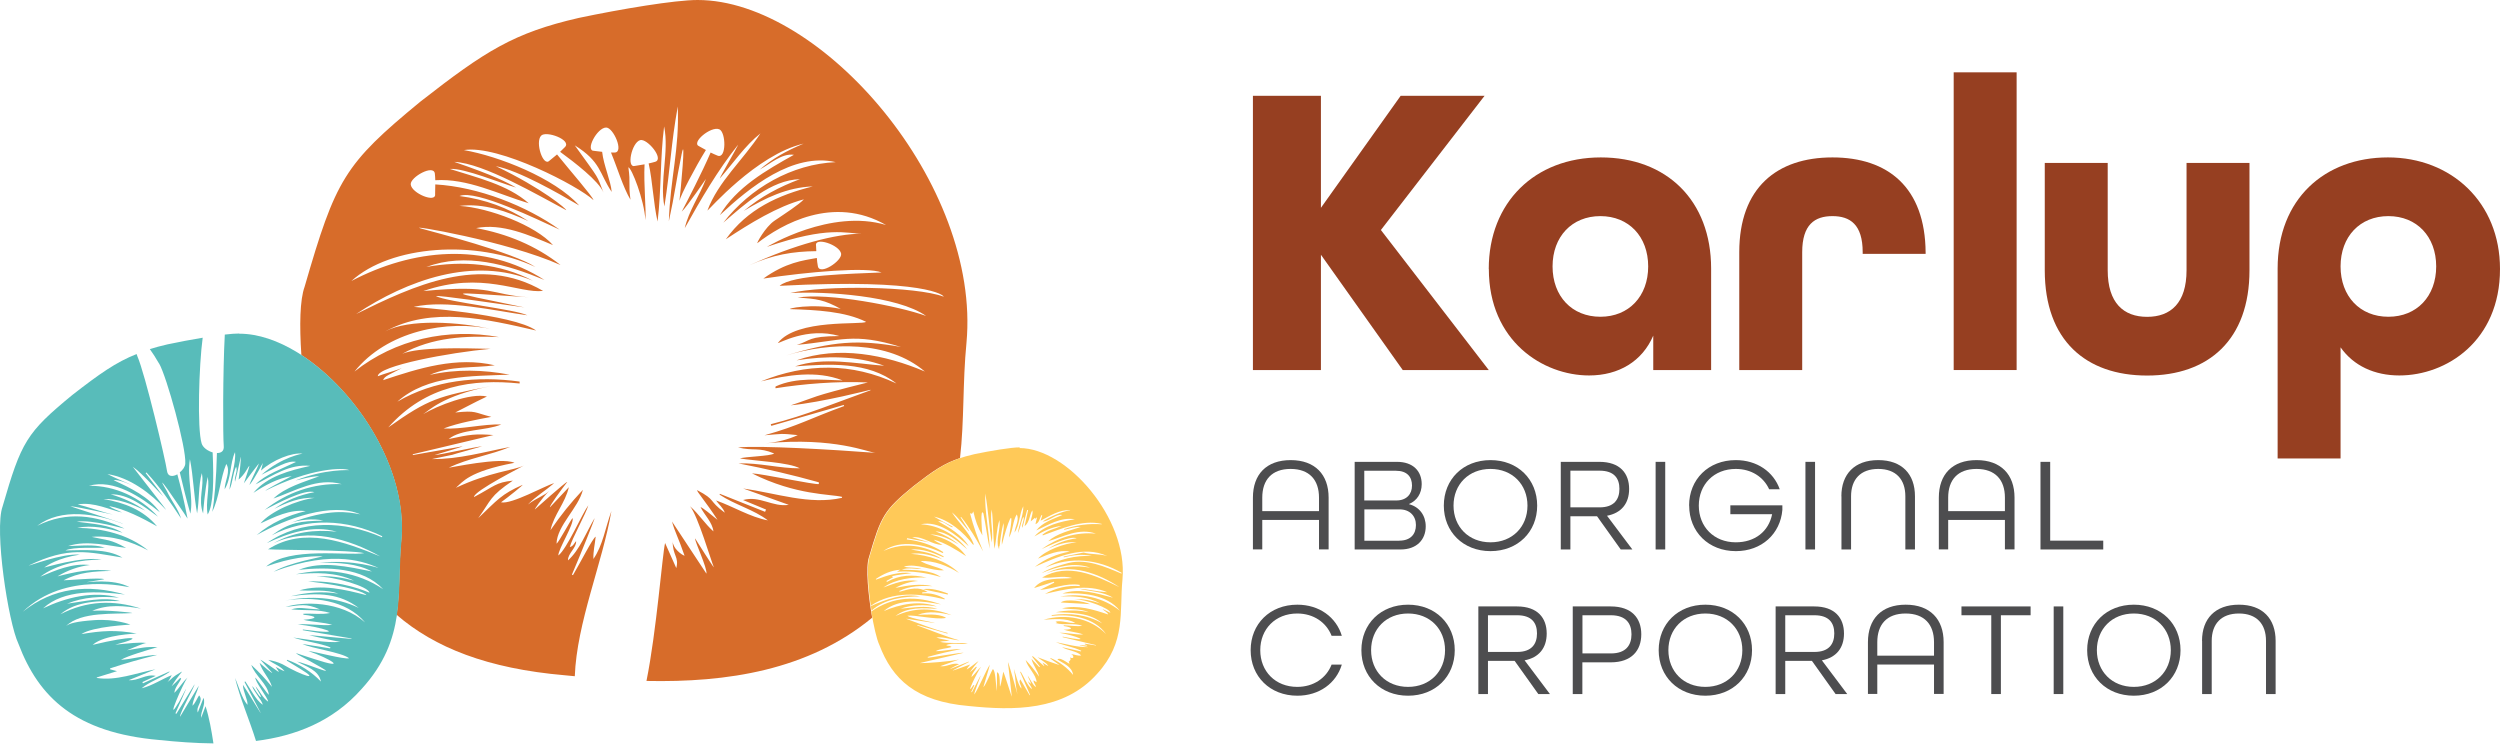 <svg width="371" height="111" viewBox="0 0 371 111" fill="none" xmlns="http://www.w3.org/2000/svg">
<path d="M185.933 14.221H196.025V30.841L207.855 14.221H220.308L204.924 34.133L220.931 54.914H208.167L196.025 37.802V54.914H185.933V14.221Z" fill="#963F21"/>
<path d="M220.931 39.916C220.931 30.024 227.78 23.361 237.56 23.361C247.341 23.361 253.931 29.765 253.931 39.851V54.914H245.343V49.807C243.722 53.605 240.233 55.718 235.822 55.718C228.973 55.718 220.944 50.611 220.944 39.916H220.931ZM244.591 39.539C244.591 35.119 241.724 32.072 237.495 32.072C233.267 32.072 230.4 35.119 230.4 39.539C230.4 43.96 233.267 47.007 237.495 47.007C241.724 47.007 244.591 43.96 244.591 39.539Z" fill="#963F21"/>
<path d="M258.107 37.426C258.107 27.846 263.711 23.361 271.935 23.361C280.159 23.361 285.698 27.782 285.763 37.491V37.673H276.423V37.426C276.423 33.317 274.556 32.072 271.935 32.072C269.315 32.072 267.447 33.317 267.447 37.426V54.914H258.107V37.426Z" fill="#963F21"/>
<path d="M289.927 10.734H299.267V54.914H289.927V10.734Z" fill="#963F21"/>
<path d="M303.443 40.11V24.177H312.783V40.11C312.783 44.958 315.144 47.019 318.633 47.019C322.123 47.019 324.483 44.971 324.483 40.11V24.177H333.823V40.11C333.823 50.442 327.726 55.731 318.633 55.731C309.54 55.731 303.443 50.507 303.443 40.11Z" fill="#963F21"/>
<path d="M338 39.851C338 29.519 344.979 23.361 354.37 23.361C363.762 23.361 371 30.024 371 39.916C371 50.623 363.035 55.718 356.057 55.718C352.386 55.718 349.272 54.292 347.34 51.544V68.034H338V39.838V39.851ZM361.531 39.539C361.531 35.119 358.664 32.072 354.435 32.072C350.206 32.072 347.34 35.119 347.34 39.539C347.34 43.96 350.206 47.007 354.435 47.007C358.664 47.007 361.531 43.96 361.531 39.539Z" fill="#963F21"/>
<path d="M185.933 73.841C185.933 70.419 187.918 68.28 191.537 68.28C195.156 68.28 197.167 70.432 197.167 73.841V81.529H195.74V77.16H187.321V81.529H185.933V73.841ZM195.74 75.851V73.841C195.74 71.222 194.313 69.589 191.524 69.589C188.735 69.589 187.321 71.222 187.321 73.841V75.851H195.74Z" fill="#4D4D4F"/>
<path d="M201.032 68.539H207.323C209.697 68.539 210.981 69.913 210.981 71.845C210.981 73.219 210.281 74.295 209.114 74.788V74.826C210.644 75.228 211.578 76.499 211.578 78.106C211.578 80.09 210.242 81.542 207.842 81.542H201.032V68.539ZM207.22 74.269C208.711 74.269 209.542 73.349 209.542 72.065C209.542 70.782 208.828 69.861 207.155 69.861H202.459V74.269H207.22ZM207.661 80.232C209.334 80.232 210.125 79.26 210.125 77.912C210.125 76.564 209.204 75.591 207.7 75.591H202.472V80.245H207.661V80.232Z" fill="#4D4D4F"/>
<path d="M214.263 75.034C214.263 71.132 217.13 68.28 221.19 68.28C225.25 68.28 228.117 71.145 228.117 75.034C228.117 78.923 225.25 81.788 221.19 81.788C217.13 81.788 214.263 78.923 214.263 75.034ZM226.677 75.034C226.677 71.897 224.433 69.589 221.19 69.589C217.947 69.589 215.703 71.897 215.703 75.034C215.703 78.171 217.947 80.479 221.19 80.479C224.433 80.479 226.677 78.171 226.677 75.034Z" fill="#4D4D4F"/>
<path d="M231.606 68.539H237.353C240.414 68.539 241.763 70.25 241.763 72.558C241.763 74.71 240.609 76.136 238.481 76.538L242.243 81.542H240.518L237.003 76.615H233.046V81.542H231.619V68.539H231.606ZM237.379 75.293C239.545 75.293 240.323 74.1 240.323 72.545C240.323 70.989 239.545 69.848 237.379 69.848H233.046V75.293H237.379Z" fill="#4D4D4F"/>
<path d="M245.694 68.539H247.12V81.542H245.694V68.539Z" fill="#4D4D4F"/>
<path d="M250.662 75.034C250.662 71.132 253.529 68.28 257.589 68.28C260.728 68.28 263.193 70.004 264.114 72.61H262.544C261.714 70.782 259.898 69.589 257.589 69.589C254.346 69.589 252.102 71.897 252.102 75.034C252.102 78.171 254.346 80.479 257.589 80.479C260.417 80.479 262.466 78.884 262.985 76.304H256.784V74.995H264.503V75.669C264.204 79.221 261.441 81.788 257.602 81.788C253.542 81.788 250.675 78.923 250.675 75.034H250.662Z" fill="#4D4D4F"/>
<path d="M267.927 68.539H269.354V81.542H267.927V68.539Z" fill="#4D4D4F"/>
<path d="M273.259 73.647C273.259 70.367 275.204 68.28 278.733 68.28C282.261 68.28 284.181 70.367 284.181 73.647V81.542H282.754V73.647C282.754 71.145 281.366 69.589 278.733 69.589C276.099 69.589 274.698 71.145 274.698 73.647V81.542H273.272V73.647H273.259Z" fill="#4D4D4F"/>
<path d="M287.722 73.841C287.722 70.419 289.707 68.28 293.326 68.28C296.945 68.28 298.955 70.432 298.955 73.841V81.529H297.529V77.16H289.11V81.529H287.722V73.841ZM297.529 75.851V73.841C297.529 71.222 296.102 69.589 293.313 69.589C290.524 69.589 289.11 71.222 289.11 73.841V75.851H297.529Z" fill="#4D4D4F"/>
<path d="M302.821 68.539H304.248V80.232H312.122V81.542H302.808V68.539H302.821Z" fill="#4D4D4F"/>
<path d="M185.596 96.489C185.596 92.587 188.463 89.735 192.523 89.735C195.779 89.735 198.295 91.589 199.125 94.35H197.608C196.829 92.367 194.936 91.044 192.51 91.044C189.267 91.044 187.023 93.352 187.023 96.489C187.023 99.626 189.267 101.934 192.51 101.934C194.936 101.934 196.829 100.624 197.608 98.628H199.125C198.295 101.389 195.779 103.243 192.523 103.243C188.463 103.243 185.596 100.378 185.596 96.489Z" fill="#4D4D4F"/>
<path d="M202.031 96.489C202.031 92.587 204.898 89.735 208.958 89.735C213.018 89.735 215.885 92.6 215.885 96.489C215.885 100.378 213.018 103.243 208.958 103.243C204.898 103.243 202.031 100.378 202.031 96.489ZM214.445 96.489C214.445 93.352 212.201 91.044 208.958 91.044C205.715 91.044 203.471 93.352 203.471 96.489C203.471 99.626 205.715 101.934 208.958 101.934C212.201 101.934 214.445 99.626 214.445 96.489Z" fill="#4D4D4F"/>
<path d="M219.374 89.994H225.121C228.182 89.994 229.531 91.705 229.531 94.013C229.531 96.165 228.377 97.591 226.249 97.993L230.011 102.997H228.286L224.77 98.07H220.814V102.997H219.387V89.994H219.374ZM225.147 96.748C227.313 96.748 228.091 95.556 228.091 94C228.091 92.444 227.313 91.303 225.147 91.303H220.814V96.748H225.147Z" fill="#4D4D4F"/>
<path d="M233.396 89.994H239.026C242.165 89.994 243.566 91.744 243.566 94.13C243.566 96.515 242.152 98.291 239.026 98.291H234.823V102.997H233.396V89.994ZM239.052 96.969C241.296 96.969 242.113 95.737 242.113 94.13C242.113 92.522 241.296 91.303 239.052 91.303H234.836V96.969H239.052Z" fill="#4D4D4F"/>
<path d="M246.148 96.489C246.148 92.587 249.014 89.735 253.075 89.735C257.135 89.735 260.001 92.6 260.001 96.489C260.001 100.378 257.135 103.243 253.075 103.243C249.014 103.243 246.148 100.378 246.148 96.489ZM258.562 96.489C258.562 93.352 256.317 91.044 253.075 91.044C249.832 91.044 247.588 93.352 247.588 96.489C247.588 99.626 249.832 101.934 253.075 101.934C256.317 101.934 258.562 99.626 258.562 96.489Z" fill="#4D4D4F"/>
<path d="M263.491 89.994H269.237C272.298 89.994 273.648 91.705 273.648 94.013C273.648 96.165 272.493 97.591 270.366 97.993L274.128 102.997H272.402L268.887 98.07H264.931V102.997H263.504V89.994H263.491ZM269.263 96.748C271.429 96.748 272.208 95.556 272.208 94C272.208 92.444 271.429 91.303 269.263 91.303H264.931V96.748H269.263Z" fill="#4D4D4F"/>
<path d="M277.202 95.296C277.202 91.874 279.187 89.735 282.806 89.735C286.425 89.735 288.435 91.887 288.435 95.296V102.984H287.008V98.615H278.59V102.984H277.202V95.296ZM287.008 97.306V95.296C287.008 92.678 285.582 91.044 282.793 91.044C280.004 91.044 278.59 92.678 278.59 95.296V97.306H287.008Z" fill="#4D4D4F"/>
<path d="M295.492 91.303H291.082V89.994H301.342V91.303H296.932V102.997H295.505V91.303H295.492Z" fill="#4D4D4F"/>
<path d="M304.767 89.994H306.193V102.997H304.767V89.994Z" fill="#4D4D4F"/>
<path d="M309.735 96.489C309.735 92.587 312.602 89.735 316.662 89.735C320.722 89.735 323.589 92.6 323.589 96.489C323.589 100.378 320.722 103.243 316.662 103.243C312.602 103.243 309.735 100.378 309.735 96.489ZM322.149 96.489C322.149 93.352 319.905 91.044 316.662 91.044C313.419 91.044 311.175 93.352 311.175 96.489C311.175 99.626 313.419 101.934 316.662 101.934C319.905 101.934 322.149 99.626 322.149 96.489Z" fill="#4D4D4F"/>
<path d="M326.78 95.102C326.78 91.822 328.725 89.735 332.254 89.735C335.782 89.735 337.702 91.822 337.702 95.102V102.997H336.275V95.102C336.275 92.6 334.887 91.044 332.254 91.044C329.62 91.044 328.219 92.6 328.219 95.102V102.997H326.793V95.102H326.78Z" fill="#4D4D4F"/>
<path d="M109.854 68.007C110.01 68.033 110.062 68.072 109.854 68.007V68.007Z" fill="#D76C2A"/>
<path d="M103.524 0C100.164 0 92.187 1.335 85.896 2.658C76.258 4.874 72.055 7.532 62.391 15.077C51.08 24.385 49.821 26.614 45.203 42.56C44.503 44.478 44.425 48.277 44.724 52.684C53.103 58.155 60.471 69.732 59.55 80.077C59.174 83.94 59.395 87.609 58.863 91.238C64.479 96.1 72.366 99.224 83.807 100.209C84.3 100.261 84.793 100.313 85.299 100.352C85.597 92.392 89.398 83.577 90.734 75.838C89.852 78.262 89.463 80.945 88.062 82.954C88.023 81.697 88.282 80.854 88.399 79.636C87.958 79.869 86.168 83.421 85.027 85.353C84.923 85.301 84.962 85.327 84.871 85.275C86.064 82.514 88.308 76.913 88.243 76.888C87.024 78.936 86.012 81.658 84.287 83.162C84.248 82.125 85.584 81.282 85.493 80.297C85.182 80.66 85.04 81.088 84.56 81.178C84.767 80.167 87.05 76.019 87.31 74.982C86.337 76.33 84.157 81.412 82.86 82.436C82.795 81.555 85.234 77.769 84.975 76.875C84.676 77.16 82.938 80.466 82.588 80.686C82.666 77.977 85.818 75.423 86.505 72.687C84.612 74.71 83.314 76.33 81.693 78.677C82.199 76.369 83.885 74.645 84.417 72.298C83.483 73.297 82.549 74.282 81.615 75.28C81.472 75.163 83.249 72.713 84.183 71.521C84.054 71.404 79.371 75.604 79.371 75.604C79.319 75.565 80.279 74.1 81.498 72.856C80.824 73.543 79.786 73.802 78.346 74.865C79.488 73.673 80.927 72.83 82.238 71.702C80.966 72.026 75.907 74.904 74.351 74.541C75.505 73.711 77.594 72.013 77.568 71.948C74.429 73.31 73.793 74.204 70.965 76.9C72.924 74.191 72.613 73.686 76.102 71.326C73.547 71.598 73.469 72.104 70.343 73.763C70.239 72.882 77.737 69.135 77.724 69.096C76.297 69.796 72.6 70.056 67.657 72.389C68.656 71.534 69.538 69.965 76.349 68.681C74.247 67.761 66.659 69.472 66.607 69.394C69.499 68.007 72.755 67.541 75.713 66.322C71.86 67.061 68.073 68.176 64.103 68.124C65.115 67.917 66.127 67.696 67.139 67.489C67.139 67.45 71.549 66.257 71.549 66.231C70.667 66.283 65.362 67.489 64.479 67.541C64.479 67.502 68.669 66.309 68.656 66.231C67.32 66.452 62.624 67.294 61.275 67.528C61.275 67.489 61.263 67.45 61.249 67.411C65.245 66.465 69.227 65.518 73.222 64.559C70.524 64.365 69.824 64.455 66.581 65.155C68.449 63.626 72.081 63.963 74.39 62.99C71.757 62.9 68.488 63.742 65.829 63.587C68.06 62.731 70.965 62.239 72.911 61.863C70.278 61.202 70.732 60.89 67.554 61.215C70.187 59.853 71.873 58.998 72.262 58.842C69.811 58.259 64.894 60.216 62.793 61.461C63.584 60.994 65.621 58.712 72.846 57.299C64.985 58.842 63.675 59.14 57.617 63.431C63.208 57.131 70.2 56.211 77.114 56.91C77.114 56.82 77.114 56.716 77.114 56.625C70.823 55.757 64.454 56.405 58.967 59.607C63.403 55.653 70.018 55.822 75.635 55.601C71.679 54.862 67.722 54.746 63.766 55.64C66.853 54.253 70.2 54.642 73.43 54.214C67.761 52.879 62.17 54.642 56.852 56.418C57.073 55.783 57.786 55.614 59.628 54.629C58.979 54.914 56.722 55.549 56.061 55.834C56.087 54.292 66.762 52.308 72.794 51.764C68.643 51.673 62.196 51.466 59.693 52.503C64.194 50.027 69.071 49.806 74.066 50.027C66.438 48.64 58.668 50.338 52.61 55.135C57.345 49.197 66.296 47.304 73.287 48.912C68.112 47.719 60.614 47.291 57.163 49.184C64.064 45.399 72.275 47.369 79.566 49.054C76.115 46.553 61.263 45.567 61.405 45.541C66.257 44.413 73.456 46.138 78.255 46.786C76.543 45.917 66.412 44.815 64.7 43.947C64.791 43.739 74.052 45.088 77.814 45.619C65.115 43.001 65.997 43.325 78.476 44.115C72.6 43.739 73.352 42.171 62.819 43.195C71.536 40.161 77.088 43.61 80.59 43.169C71.264 37.711 61.366 42.404 52.844 46.604C60.406 41.575 70.304 37.984 79.099 41.665C74.169 39.086 68.63 38.645 63.26 39.617C69.11 37.439 75.259 39.254 80.798 41.549C71.899 35.832 61.211 36.934 52.143 41.704C57.968 36.389 70.615 35.469 79.462 39.63C76.258 37.478 64.194 34.393 62.443 33.9C60.017 33.226 75.22 35.754 83.185 39.332C79.527 36.441 75.194 34.678 70.654 33.848C74.481 33.083 78.567 34.911 82.069 36.376C79.488 33.459 72.574 30.828 68.189 30.555C71.873 30.128 75.168 31.359 78.411 32.811C75.35 30.828 71.99 29.583 68.189 29.09C70.602 28.066 79.916 32.656 83.055 34.081C78.139 30.555 70.965 27.729 64.596 27.366C64.596 28.105 64.557 28.702 64.57 28.805C64.739 30.192 61.068 28.689 60.951 27.366C60.86 26.29 64.363 24.333 64.531 25.759C64.57 26.083 64.583 26.42 64.596 26.744C69.383 26.433 73.988 28.831 78.463 30.166C75.35 27.405 70.719 26.342 66.762 25.072C68.799 24.877 74.584 27.288 76.582 27.833C75.324 27.094 73.287 26.031 67.411 24.022C71.808 24.216 79.981 29.065 84.028 31.191C84.106 31.035 80.512 27.976 73.585 24.657C76.997 25.318 82.886 28.689 85.948 30.491C82.277 26.407 73.988 23.166 68.838 22.272C73.988 21.442 85.857 27.613 88.075 29.7C87.945 29.142 84.508 25.227 82.666 22.92C82.108 23.399 81.641 23.749 81.563 23.827C80.616 24.864 79.371 21.092 80.305 20.133C81.057 19.355 84.832 20.755 83.859 21.805C83.626 22.051 83.366 22.297 83.12 22.531C85.195 24.048 88.892 26.874 89.554 28.572C88.49 25.85 89.165 26.951 85.299 21.572C89.203 24.009 88.905 25.681 90.773 28.481C90.669 26.925 89.567 24.501 89.359 22.531C88.736 22.466 88.257 22.388 88.166 22.388C86.765 22.414 88.62 18.914 89.956 18.927C91.032 18.927 92.641 22.622 91.214 22.635C91.032 22.635 90.851 22.635 90.669 22.635C91.629 24.929 92.446 27.768 93.562 29.635C93.225 27.133 93.601 27.327 93.251 24.825C93.731 24.929 95.585 29.583 95.78 32.669C95.91 31.061 95.508 27.509 95.65 24.385C94.924 24.514 94.34 24.592 94.249 24.618C92.913 25.033 93.731 21.157 95.002 20.794C96.04 20.509 98.608 23.594 97.233 24.009C96.922 24.099 96.584 24.19 96.26 24.255C96.87 27.029 96.948 30.076 97.583 32.876C98.154 28.209 97.959 23.36 98.556 18.758C99.334 22.57 97.856 26.796 98.595 30.646C99.516 24.812 99.542 21.572 100.58 15.803C100.839 22.259 99.477 26.29 99.257 32.837C100.164 28.663 100.294 27.081 101.15 22.894C101.825 19.588 100.995 28.585 100.826 29.803C101.034 28.909 103.161 24.838 104.756 22.259C104.238 21.973 103.848 21.74 103.771 21.714C102.46 21.209 105.509 18.668 106.741 19.186C107.74 19.601 107.831 23.62 106.495 23.101C106.144 22.959 105.794 22.803 105.457 22.635C104.186 25.603 101.929 29.959 101.163 31.411C101.981 30.672 104.847 26.381 104.756 26.576C103.823 29.026 102.188 31.346 101.617 33.861C104.017 29.57 106.469 25.331 109.53 21.481C109.608 21.52 106.741 26.433 106.819 26.485C108.778 24.255 110.555 21.61 112.851 19.796C110.321 23.698 106.56 26.951 104.977 31.255C105.068 31.307 112.254 22.933 119.259 21.312C116.613 22.44 114.797 23.425 112.721 25.175C114.394 24.255 116.016 22.725 117.819 22.972C113.72 25.266 109.284 27.781 106.819 31.93C111.281 27.755 117.676 22.609 124.019 24.061C117.572 24.346 111.333 27.872 107.338 33.044C110.542 30.283 114.407 26.705 118.714 26.588C115.692 27.703 112.89 29.181 110.386 31.294C113.564 29.376 116.833 27.794 120.621 27.665C115.497 28.935 110.905 31.035 107.714 35.508C111.229 33.187 115.393 30.607 119.298 29.583C118.493 30.413 116.561 31.657 114.965 32.733C113.525 33.693 112.202 36.233 112.397 36.078C115.964 33.317 123.63 28.883 131.491 33.394C123.28 30.905 113.914 36.596 113.811 36.635C123.008 33.472 125.576 34.678 127.911 34.678C124.045 34.678 117.975 36.285 111.177 39.384C114.654 37.802 117.65 37.309 121.14 37.271C121.114 36.843 121.114 36.545 121.101 36.467C120.828 35.093 124.603 36.324 124.824 37.647C124.992 38.709 121.633 40.926 121.373 39.513C121.295 39.111 121.243 38.684 121.218 38.282C119.155 38.658 116.613 38.943 113.279 41.341C119.907 40.343 128.676 39.565 130.83 40.434C126.393 40.641 117.572 40.771 115.692 42.417C137.601 41.276 140.104 43.895 140.039 44.025C135.914 42.469 122.281 42.3 117.261 43.493C122.45 43.195 133.203 43.882 137.432 46.89C133.502 45.438 122.748 43.376 118.364 44.167C121.205 44.336 122.333 44.491 124.759 45.84C120.4 44.958 116.535 45.84 117.326 45.878C121.114 45.995 125.381 46.203 128.521 47.758C128.015 48.264 118.221 47.24 115.432 50.908C115.484 51.051 119.791 48.458 124.577 49.871C119.791 49.897 120.361 50.571 118.247 51.181C124.811 50.597 126.588 49.288 133.709 51.492C127.314 50.338 123.488 50.662 116.69 52.749C123.163 50.766 131.789 50.48 137.251 55.135C131.374 52.633 124.434 51.258 118.195 53.475C122.515 52.801 127.094 52.749 131.219 54.279C127.016 53.968 122.229 52.931 117.988 54.37C123.021 54.007 128.832 53.605 133.035 56.91C126.354 53.786 119.661 53.877 112.916 56.599C116.885 55.653 121.114 54.927 125.057 56.457C121.788 56.366 118.169 55.938 115.095 57.351C115.121 57.494 114.991 57.636 115.134 57.611C119.142 56.975 124.149 56.547 128.793 56.755C119.868 58.985 121.36 58.842 117.339 60.151C121.944 59.711 129.169 57.844 129.169 57.844C129.169 57.896 129.169 57.87 129.169 57.922C124.318 59.646 119.505 61.668 114.381 62.952C114.407 63.029 114.433 63.12 114.459 63.198C118.039 62.161 121.62 61.137 125.2 60.1C125.226 60.151 125.252 60.203 125.278 60.255C120.18 62.109 118.558 63.159 113.447 64.598C116.172 64.378 115.756 64.3 118.39 64.572C116.95 65.233 115.328 65.635 113.681 65.778C123.916 64.844 128.806 67.126 129.947 67.204C123.436 66.711 112.825 66.089 109.517 66.4C111.891 66.97 112.552 66.322 114.887 67.294C114.33 67.709 110.477 67.761 109.802 68.033C112.06 68.409 117.093 68.604 118.688 69.498C115.769 69.524 112.63 68.656 109.608 68.772C113.616 69.55 117.585 70.471 121.516 71.572C121.516 71.702 121.516 71.702 121.516 71.832C121.036 71.987 112.786 70.25 111.593 70.25C118.13 73.53 123.319 73.31 124.966 73.737C124.966 73.789 124.953 73.828 124.94 73.88C120.128 74.969 115.147 73.167 110.282 72.493C112.488 73.284 114.706 74.074 117.054 74.917C114.667 75.293 112.721 73.504 110.269 74.204C111.528 74.723 112.604 75.176 113.681 75.617C113.629 75.734 113.59 75.838 113.538 75.954C111.307 75.06 109.063 74.178 106.832 73.284C106.793 73.361 106.806 73.323 106.78 73.4C109.024 74.904 111.891 75.63 113.953 77.225C111.307 76.732 108.765 75.138 106.261 74.269C106.611 74.787 107.338 75.384 107.558 76.084C104.99 74.191 106.365 74.269 103.459 72.739C103.343 72.895 104.756 74.476 106.482 77.147C105.69 76.499 104.108 75.176 103.965 75.28C104.575 76.473 105.716 77.51 105.872 78.858C104.601 77.73 103.693 76.252 102.396 75.124C103.55 76.473 105.574 83.395 105.937 84.186C105.859 84.225 103.317 80.141 103.148 79.895C103.07 80.284 104.99 84.329 104.834 85.132C102.979 82.332 101.306 79.778 99.724 77.393C100.126 78.897 100.683 79.817 101.591 82.475C101.111 82.319 99.827 81.347 99.827 80.31C99.814 82.501 100.8 82.605 100.359 84.303C99.814 83.097 99.282 81.879 98.699 80.582C98.297 82.216 97.427 93.689 95.936 101.052C107.844 101.298 119.92 99.509 129.429 91.666C128.832 88.335 128.43 84.108 128.962 82.656C130.726 76.564 131.206 75.708 135.538 72.156C138.47 69.874 140.078 68.772 142.465 67.981C143.114 62.407 142.841 56.781 143.425 50.87C145.591 27.353 121.983 0 103.524 0Z" fill="#D76C2A"/>
<path d="M129.234 89.942C129.273 90.176 129.299 90.396 129.338 90.616C131.258 88.866 134.163 88.49 136.589 88.516C134.124 87.998 131.53 88.918 129.234 89.942Z" fill="#FFC958"/>
<path d="M151.351 66.387C150.067 66.387 147.018 66.893 144.605 67.398C140.921 68.241 139.313 69.265 135.616 72.143C131.284 75.695 130.804 76.551 129.039 82.644C128.598 83.836 128.806 86.961 129.221 89.89C132.464 87.686 136.524 88.037 140.169 88.944C140.195 88.879 140.182 88.892 140.208 88.84C139.17 88.27 138.081 87.946 136.861 88.075C136.861 88.024 136.861 87.959 136.861 87.907C137.121 87.881 137.38 87.868 137.653 87.842C136.33 87.012 135.11 87.35 133.489 87.816C133.489 87.777 133.476 87.738 133.463 87.7C135.032 86.922 136.706 86.909 138.418 86.987C136.537 86.559 134.669 86.883 132.866 87.246C133.878 86.688 135.084 86.286 136.265 86.222C134.449 85.897 132.723 86.572 131.102 87.181C132.853 85.936 135.37 85.599 137.51 85.716C135.434 85.223 133.476 85.301 131.608 86.364C131.595 86.312 131.582 86.26 131.556 86.209C131.893 86.014 132.23 85.833 132.555 85.651C132.503 85.612 132.425 85.561 132.347 85.509C133.307 85.275 134.306 85.198 135.292 85.055C133.45 84.796 131.725 85.366 130.012 86.014C129.986 85.962 129.999 85.975 129.973 85.924C131.063 85.184 132.23 84.64 133.593 84.549C133.437 84.653 133.281 84.744 133.113 84.847C135.318 84.679 137.523 85.016 139.637 85.638C138.094 84.536 135.655 84.614 133.826 84.536C134.708 84.186 135.811 84.446 136.758 84.446C135.914 84.135 134.929 84.329 134.137 84.083C136.109 83.525 138.159 84.77 140.078 84.627C138.989 84.044 137.64 83.914 136.615 83.253C138.626 83.175 140.636 83.966 142.322 85.029C140.39 83.188 137.743 82.384 135.175 82.19C136.719 81.957 138.366 82.423 139.819 82.994C138.457 82.008 136.745 81.853 135.175 81.542C136.822 81.386 138.496 82.021 140.001 82.695L140.039 82.566C137.199 80.984 134.267 80.336 131.102 81.762C133.657 79.973 137.251 80.816 139.91 82.073C139.962 81.983 139.936 82.021 139.988 81.931C138.34 80.868 136.524 80.284 134.565 80.051C134.578 79.986 134.591 79.934 134.617 79.869C135.694 80.077 136.771 80.271 137.834 80.479C137.834 80.479 137.834 80.479 137.834 80.466C137.017 80.219 136.2 79.973 135.37 79.727C137.069 79.545 138.262 80.868 139.871 80.868C139.43 80.582 138.911 80.44 138.587 80.09C140.208 80.518 141.92 81.581 143.373 82.54C142.063 80.686 140.156 79.818 138.042 79.299C139.611 79.351 140.96 80.012 142.271 80.803C141.233 79.934 140.078 79.312 138.833 78.858C140.61 78.91 142.219 80.388 143.542 81.529C141.894 79.39 139.313 77.925 136.641 77.808C139.261 77.212 141.907 79.338 143.749 81.062C142.738 79.351 140.896 78.314 139.209 77.355C139.962 77.251 140.636 77.99 141.324 78.262C141.337 78.223 141.363 78.184 141.376 78.158C140.455 77.653 139.508 77.212 138.613 76.667C140.909 77.173 142.971 78.988 144.411 80.842C144.45 80.816 144.476 80.79 144.515 80.777C143.866 79.001 142.309 77.653 141.259 76.032C142.206 76.784 142.945 77.873 143.749 78.793C143.775 78.767 143.762 78.781 143.801 78.755C143.386 78.093 142.958 77.432 142.543 76.771C142.569 76.758 142.608 76.732 142.634 76.719C143.905 78.314 144.917 80.064 145.903 81.84C145.059 79.805 144.502 78.249 143.944 76.162C144.32 76.343 144.294 76.162 144.437 75.89C144.748 77.238 145.098 78.275 145.786 79.455C145.721 78.91 145.423 75.177 145.942 76.201C146.292 77.938 146.499 79.701 146.875 81.425C146.785 78.716 146.097 75.903 146.214 73.232C146.642 75.617 146.772 78.106 147.161 80.518C147.459 78.923 146.85 77.173 147.174 75.604C147.42 77.51 147.342 79.506 147.576 81.438C147.9 80.038 147.874 78.495 148.315 77.173C148.523 78.586 147.732 79.934 148.199 81.49C148.212 81.257 148.225 81.153 148.225 81.049C148.25 81.049 148.263 81.049 148.289 81.049C148.289 81.231 148.263 81.412 148.263 81.594C148.445 80.258 148.562 78.91 148.912 77.614C149.094 78.664 148.588 79.779 148.679 80.855C149.457 77.769 150.715 74.204 149.729 79.779C150.352 78.742 150.274 77.316 150.884 76.343C151.325 77.16 150.611 78.158 150.559 79.04C151.338 77.886 151.247 76.317 151.857 75.125C151.896 76.408 151.221 77.795 151.052 79.118C151.442 78.353 151.48 77.445 151.883 76.68C152.064 77.186 151.597 77.756 151.688 78.275C151.701 78.275 151.727 78.275 151.74 78.275C151.973 77.406 152.207 76.538 152.427 75.669C152.479 75.669 152.518 75.695 152.57 75.708C152.401 76.473 152.246 77.238 152.051 78.093C152.804 77.497 152.739 76.512 153.193 75.734C153.348 76.253 153.011 76.81 152.959 77.38C153.206 77.16 153.387 77.004 153.595 76.836C153.621 76.94 153.634 76.992 153.647 77.017C153.699 76.94 153.75 76.875 153.802 76.797C153.828 76.797 153.854 76.823 153.88 76.836C153.802 77.16 153.738 77.484 153.66 77.795C154.269 77.562 154.269 76.901 154.568 76.434C154.607 76.447 154.633 76.46 154.671 76.473C154.594 76.719 154.516 76.978 154.425 77.277C155.8 76.551 157.188 75.63 158.796 75.708C158.796 75.721 158.796 75.734 158.796 75.747C157.785 75.812 155.8 76.68 154.71 77.393C155.644 77.393 156.825 76.175 157.642 76.434C156.293 77.017 154.71 77.523 153.776 78.716C155.67 77.86 157.383 76.719 159.51 77.056C157.383 77.419 155.022 77.912 153.504 79.61C154.762 78.858 156.137 78.184 157.551 78.042C156.63 78.469 155.541 78.638 154.697 79.351C154.736 79.416 154.723 79.39 154.749 79.455C157.499 78.482 160.561 77.069 163.492 77.743C163.492 77.769 163.492 77.782 163.492 77.808C161.676 77.653 159.64 77.925 157.914 78.521C157.914 78.56 157.927 78.586 157.94 78.625C158.745 78.456 159.536 78.132 160.379 78.21C158.745 78.742 156.825 79.182 155.541 80.323C157.811 79.649 160.158 78.301 162.636 79.195C159.717 78.91 156.954 79.779 154.568 81.49C155.878 80.894 158.771 79.468 159.782 79.882C158.213 80.09 156.825 80.608 155.554 81.425C156.903 80.829 158.265 80.323 159.782 80.492C157.953 80.608 155.113 81.697 154.036 82.903C155.489 82.294 157.175 81.542 158.758 81.853C156.877 82.19 155.087 82.929 153.569 84.121C156.864 82.644 160.781 80.868 164.335 82.527C163.207 82.164 161.897 82.307 160.807 81.996C159.821 82.19 158.835 82.397 157.85 82.592C157.85 82.631 157.85 82.67 157.863 82.709C159.237 82.371 160.625 82.19 162.026 82.501C159.666 82.41 157.032 82.955 155.113 84.251C158.771 82.54 162.96 82.955 166.463 85.016C166.45 85.055 166.437 85.081 166.411 85.12C163.959 84.083 161.274 82.903 158.589 83.538C157.214 83.901 155.774 84.303 154.555 85.055C156.851 84.109 159.38 83.357 161.806 84.251C159.588 83.849 157.292 84.031 155.255 85.094C158.9 83.564 162.986 85.055 166.112 87.129C162.597 85.392 158.498 83.447 154.646 85.703C156.098 85.885 157.655 85.34 159.121 85.781C157.305 85.975 154.801 85.547 153.452 87.272C154.399 86.961 155.398 86.636 156.397 86.325C156.436 86.416 156.423 86.377 156.449 86.468C155.748 86.831 155.035 87.181 154.334 87.544C156.345 87.388 158.122 86.481 160.21 86.792C160.21 86.857 160.223 86.922 160.236 86.974C158.381 86.831 156.669 87.259 155.074 88.14C158.083 87.44 161.313 86.611 164.309 87.881C162.986 87.829 161.482 87.427 160.146 87.375C161.754 87.764 163.713 87.777 165.153 88.698C162.766 88.062 160.12 87.22 157.655 88.075C160.612 87.933 164.245 88.192 166.203 90.642C163.7 88.659 160.483 87.959 157.331 88.529C159.393 88.438 161.417 88.529 163.272 89.553C162.013 89.126 160.755 88.853 159.406 88.892C161.287 88.983 164.763 90.305 164.776 90.94C164.504 90.824 163.868 90.474 163.596 90.357C163.791 90.629 164.361 90.863 164.452 91.187C162.247 90.448 159.938 89.722 157.603 90.279C158.939 90.448 160.314 90.292 161.598 90.863C159.964 90.487 158.329 90.538 156.682 90.85C159.004 90.94 161.741 90.876 163.57 92.509C161.3 91.187 158.667 90.915 156.072 91.278C156.072 91.316 156.072 91.355 156.072 91.394C158.939 91.109 162.351 91.589 164.141 94.091C161.78 91.653 158.07 91.044 154.879 91.965C156.436 91.887 158.148 91.666 159.588 92.431C158.589 92.548 157.642 92.016 156.63 92.25C156.786 92.315 156.838 92.328 156.89 92.353C156.825 92.379 156.76 92.405 156.643 92.457C157.94 92.846 159.38 92.392 160.612 92.872C159.717 93.015 158.771 92.794 157.863 92.794C157.863 92.859 157.862 92.833 157.85 92.898C159.25 93.118 159.354 93.429 157.824 93.442C158.796 93.766 159.834 93.805 160.755 94.155C159.653 94.22 158.304 93.87 157.214 93.909C159.263 94.22 162.818 95.491 157.707 94.48C157.707 94.505 157.707 94.531 157.694 94.557C159.341 94.946 160.989 95.348 162.649 95.737C162.649 95.75 162.649 95.763 162.649 95.789C162.091 95.698 161.533 95.607 160.989 95.517C160.989 95.555 160.989 95.581 160.976 95.62C161.092 95.659 161.222 95.711 161.339 95.75C161.339 95.763 161.339 95.789 161.339 95.802C160.976 95.776 160.612 95.763 160.236 95.737C160.236 95.75 160.236 95.763 160.236 95.776C160.651 95.867 161.066 95.957 161.495 96.035C159.847 96.061 158.291 95.594 156.695 95.296C157.914 95.802 159.263 95.996 160.457 96.567C160.444 96.606 160.418 96.632 160.405 96.67C159.471 96.463 158.537 96.243 157.603 96.035C158.433 96.541 159.717 96.58 160.457 97.254C159.99 97.396 159.445 97.098 158.952 97.072C159.432 97.293 159.406 97.863 158.809 97.578C158.809 97.591 158.809 97.591 158.783 97.604C158.991 97.863 158.809 98.019 158.589 98.2C159.212 99.172 157.408 97.293 156.916 97.876C157.824 98.472 159.082 98.9 159.25 100.158C158.368 99.082 157.201 98.2 155.904 97.643C155.891 97.669 155.878 97.695 155.865 97.72C156.306 98.044 156.76 98.369 157.24 98.706C156.241 98.382 155.113 97.98 153.971 97.526C154.516 97.993 155.216 98.265 155.579 98.835C155.268 98.706 155.035 98.511 154.697 98.317C154.814 98.524 154.905 98.667 154.983 98.822C154.957 98.835 154.97 98.835 154.944 98.848L153.258 97.37C153.258 97.37 153.219 97.396 153.167 97.448L154.321 98.926C154.321 98.926 154.282 98.952 154.23 99.004C153.841 98.589 153.452 98.187 153.076 97.772C153.296 98.745 153.997 99.457 154.204 100.417C153.53 99.445 152.998 98.783 152.207 97.941C152.492 99.069 153.802 100.145 153.828 101.247C153.686 101.156 153.53 101.078 153.4 100.961C153.296 101.324 153.738 101.597 153.712 101.972C153.18 101.545 152.92 100.806 152.505 100.248C152.609 100.676 152.907 101.039 152.998 101.454C152.804 101.415 152.739 101.247 152.609 101.091C152.57 101.493 153.128 101.843 153.115 102.271C152.401 101.648 151.986 100.521 151.48 99.678C151.454 99.691 151.416 99.704 151.39 99.717C151.883 100.858 152.375 101.998 152.868 103.139C152.829 103.165 152.842 103.139 152.804 103.178C152.337 102.374 151.857 101.584 151.416 100.819C151.052 101.285 151.662 101.7 151.558 102.193C150.975 101.363 150.819 100.248 150.456 99.25C150.793 101 150.598 101.195 150.975 102.945C151.247 104.021 149.431 97.306 149.587 98.407C149.716 99.341 150.054 102.335 150.144 103.36C150.157 103.528 148.925 99.548 148.886 99.704C148.704 100.715 148.38 102.4 148.38 101.687C148.38 99.38 147.978 99.989 147.965 99.704C147.939 99.276 147.965 102.906 147.913 102.478C147.732 100.987 147.732 99.678 147.355 99.276C147.07 99.678 146.305 101.674 145.929 101.972C146.149 101.143 146.707 99.445 146.901 98.628C146.253 99.613 145.358 101.908 144.592 103.061C144.528 102.737 145.552 100.404 145.513 100.248C145.449 100.352 144.307 102.608 144.229 102.737C144.203 102.724 144.164 102.698 144.138 102.685C144.294 102.361 144.437 102.037 144.592 101.7C144.554 101.687 144.515 101.661 144.476 101.648C143.049 103.787 145.072 99.6 145.604 98.939C145.072 99.406 144.696 100.015 144.164 100.482C144.229 99.924 144.709 99.496 144.956 99.004C144.904 98.952 144.917 98.965 144.865 98.926C144.567 99.224 144.255 99.509 143.918 99.782C144.294 99.185 144.917 98.446 145.215 98.109C145.176 98.07 143.996 99.069 143.464 99.354C143.555 99.056 143.853 98.822 143.996 98.602C140.026 100.028 141.103 99.665 143.788 98.239C143.775 98.213 143.788 98.226 143.762 98.187C142.841 98.55 141.907 98.926 140.986 99.289C140.973 99.237 141.817 98.783 142.335 98.563C141.324 98.265 140.519 99.017 139.534 98.861C140.506 98.511 141.414 98.187 142.335 97.863C141.129 98.161 137.328 98.446 136.511 98.407C136.433 98.394 142.245 97.072 142.997 96.878C142.699 96.774 137.873 97.656 137.679 97.591C137.679 97.539 137.679 97.539 137.679 97.487C139.3 97.033 140.947 96.644 142.608 96.333C141.35 96.281 140.065 96.644 138.846 96.632C139.508 96.255 140.429 96.269 141.181 96.035C141.116 96.022 141.038 95.996 140.96 95.983C141.064 95.957 141.142 95.931 141.233 95.906C140.947 95.789 140.649 95.906 140.416 95.724C141.376 95.322 142.66 95.711 143.633 95.465C142.271 95.335 140.818 95.543 139.495 95.257C139.949 95.115 140.442 95.154 140.909 95.102C140.26 94.868 139.559 94.868 138.963 94.596C140.052 94.48 141.259 94.946 142.387 95.037C140.273 94.441 138.223 93.572 136.109 92.807C136.109 92.781 136.135 92.768 136.148 92.742L140.597 94.026C140.597 94.026 140.623 93.961 140.623 93.922C138.509 93.391 136.511 92.561 134.513 91.848C134.513 91.835 134.513 91.848 134.513 91.822L138.768 92.47C138.405 92.302 134.929 91.757 134.669 91.368C135.888 91.239 138.768 91.978 140.312 91.718C140.312 91.666 140.312 91.666 140.325 91.615C139.054 91.031 137.562 91.213 136.2 91.239C137.834 90.603 139.585 90.901 141.22 91.29C138.431 90.163 135.655 90.124 132.892 91.42C134.63 90.046 137.03 90.214 139.118 90.37C137.367 89.774 135.383 90.201 133.644 90.331C135.344 89.696 137.238 89.722 139.028 89.994C136.446 89.074 133.58 89.644 131.154 90.681C133.411 88.749 136.9 89.164 139.65 89.696C136.018 88.374 132.542 88.49 129.299 90.746C129.649 92.911 130.103 94.868 130.492 95.698C132.412 100.78 135.901 104.099 143.762 104.773C150.339 105.447 157.85 105.576 162.818 99.989C167.15 95.244 166.1 90.837 166.579 85.924C167.384 76.94 158.355 66.491 151.286 66.491L151.351 66.387Z" fill="#FFC958"/>
<path d="M136.9 87.427C138.145 87.7 139.404 87.959 140.649 88.231C140.649 88.179 140.675 88.127 140.675 88.076C139.456 87.648 138.249 87.22 136.9 87.44V87.427Z" fill="#FFC958"/>
<path d="M157.421 89.41C158.952 89.501 160.405 89.579 161.767 89.657C160.95 89.242 158.135 88.788 157.421 89.41Z" fill="#FFC958"/>
<path d="M23.619 53.954C24.721 55.86 27.666 66.451 27.497 68.798C27.471 69.264 27.121 69.744 26.68 70.094C27.173 72.168 27.679 74.23 28.25 76.226C28.742 73.776 27.718 71.015 28.185 68.137C28.704 70.742 28.756 73.53 29.248 76.187C29.599 74.23 29.43 72.078 29.949 70.211C30.364 72.155 29.339 74.074 30.143 76.2C30.143 75.889 30.429 72.596 30.831 70.768C31.155 72.531 30.468 74.528 30.818 76.356C31.687 74.943 31.739 71.3 31.557 67.138C30.831 66.931 30.105 66.412 29.923 65.803C29.248 63.651 29.521 54.214 30.079 50.117C28.353 50.402 26.511 50.752 24.864 51.102C23.904 51.323 23.035 51.556 22.231 51.803C22.646 52.373 23.113 53.099 23.606 53.954H23.619Z" fill="#58BCBA"/>
<path d="M30.52 104.759C30.26 105.446 30.053 105.991 29.845 106.535C29.754 105.524 30.558 104.643 30.208 103.554C29.91 104.318 29.625 105.031 29.352 105.731C29.028 104.772 30.286 104.033 29.547 103.191C29.209 103.696 29.015 104.318 28.561 104.733C28.626 103.787 29.3 102.646 29.495 101.765C28.639 103.178 27.731 104.694 26.719 106.367C26.602 105.913 28.937 101.752 28.885 101.531C28.794 101.687 26.278 105.757 26.174 105.926C26.122 105.9 26.083 105.887 26.031 105.861C26.226 105.394 27.445 102.698 27.627 102.231C27.562 102.205 26.485 104.422 26.421 104.396C24.475 107.65 27.147 101.428 27.822 100.559C27.082 101.246 26.589 102.128 25.876 102.815C25.928 102.037 26.576 101.415 26.887 100.702C26.797 100.637 26.823 100.663 26.745 100.598C26.33 101.026 25.915 101.453 25.461 101.855C26.408 100.261 27.056 99.742 26.978 99.665C25.305 100.637 25.785 100.533 24.773 101.285C25.11 101.026 25.292 100.507 25.487 100.196C24.034 100.766 22.568 101.778 21.011 102.141C22.192 101.155 23.865 100.65 25.162 99.716C25.136 99.677 25.149 99.69 25.123 99.651C23.826 100.235 22.516 100.818 21.219 101.402C21.193 101.337 21.154 101.272 21.128 101.22C21.751 100.935 22.373 100.637 23.113 100.3C21.634 99.976 20.531 101.065 19.105 100.935C20.48 100.377 21.764 99.846 23.061 99.327C20.181 99.872 17.288 101.065 14.37 100.611C14.37 100.585 14.37 100.559 14.357 100.533C15.33 100.235 16.29 99.937 17.366 99.6C16.925 99.483 16.627 99.405 16.342 99.327C16.342 99.25 16.342 99.263 16.342 99.185C18.651 98.42 20.985 97.759 23.333 97.188C21.53 97.227 19.688 97.824 17.95 97.914C18.884 97.344 21.984 96.436 23.385 96.035C21.401 95.957 21.193 96.138 18.845 96.501C19.481 96.268 21.401 95.386 21.738 95.425C20.635 95.27 19.169 95.477 17.094 95.672C21.841 94.453 19.572 94.284 13.747 95.698C15.511 94.129 20.259 94.051 20.272 94.012C17.185 93.442 15.07 93.597 12.074 94.103C13.799 92.936 19.338 92.716 19.351 92.69C19.351 92.69 17.094 91.808 13.994 92.029C11.283 92.223 10.297 92.508 9.804 92.91C12.009 90.707 17.094 91.173 19.649 90.979C19.649 90.901 15.654 90.486 13.695 90.642C15.991 89.631 18.534 89.903 20.933 90.318C16.822 88.982 12.826 89.151 8.961 91.16C11.373 89.112 14.837 89.164 17.833 89.203C15.252 88.516 12.45 89.268 9.947 89.592C12.359 88.581 15.083 88.451 17.678 88.697C13.89 87.634 9.817 88.645 6.392 90.279C9.531 87.414 14.552 87.738 18.56 88.231C13.073 86.662 7.949 87.141 3.383 90.784C9.817 84.627 19.208 87.232 19.234 87.141C16.718 85.793 12.852 86.467 12.852 86.39C13.228 86.338 15.096 86.014 15.473 85.962C15.044 85.651 9.454 86.169 9.441 86.117C11.633 84.925 14.046 84.769 16.51 84.73C13.76 84.29 11.101 84.873 8.533 85.534C9.947 84.665 11.659 84.03 13.345 83.849C10.725 83.538 8.273 84.627 5.977 85.586C8.416 83.706 11.996 83.045 15.083 83.045C12.048 82.526 6.587 84.277 6.561 84.212C7.028 83.914 8.559 82.799 11.853 82.306C9.181 82.099 4.304 84.004 4.252 83.927C10.206 81.049 13.021 81.904 18.171 82.747C15.823 81.347 12.359 81.658 9.7 81.684C10.958 81.113 14.175 81.36 15.55 81.269C14.305 80.893 13.579 80.88 10.115 81.036C12.917 80.102 16.329 81.036 18.715 81.308C16.342 79.999 15.927 80.206 13.604 79.674C16.497 79.402 19.429 80.323 21.984 81.684C19.027 79.286 15.161 78.391 11.451 78.326C13.656 77.885 16.069 78.391 18.197 79.065C16.134 77.808 13.682 77.743 11.386 77.419C13.747 77.069 18.456 78.495 18.469 78.43C14.24 76.46 9.96 75.798 5.523 78.028C9.103 75.332 14.292 76.226 18.248 77.743C18.313 77.613 10.414 75.189 10.439 75.111C12.009 75.306 16.77 76.382 16.77 76.369C15.563 76.097 12.723 75.124 11.529 74.852C13.968 74.45 16.303 75.682 18.119 76.058C17.457 75.695 16.705 75.539 16.199 75.098C18.56 75.552 21.128 76.887 23.307 78.106C21.258 75.656 18.443 74.593 15.343 74.048C17.6 73.996 19.61 74.8 21.569 75.785C20 74.657 18.287 73.906 16.445 73.361C19.001 73.283 21.427 75.189 23.45 76.68C20.882 73.828 17.016 72.039 13.202 72.091C16.912 71.041 20.908 73.763 23.722 76.019C22.088 73.698 19.377 72.428 16.86 71.261C17.756 71.106 19.52 72.026 19.546 71.974C18.183 71.352 17.276 71.041 15.939 70.354C19.26 70.859 22.386 73.206 24.643 75.669C24.695 75.63 21.349 71.417 19.701 69.265C21.128 70.224 24.189 73.698 24.228 73.659C23.567 72.778 22.27 71.08 21.608 70.198C21.647 70.172 21.686 70.146 21.738 70.12C23.697 72.22 25.305 74.567 26.875 76.952C26.447 75.526 25.396 74.256 24.76 72.882C24.708 72.778 23.216 70.341 24.825 72.544C24.838 72.557 27.666 76.628 27.834 76.965C27.329 74.346 26.81 72.207 26.317 70.392C25.642 70.768 24.903 70.768 24.786 69.9C24.566 68.279 21.543 55.497 20.376 52.84C20.337 52.736 20.298 52.645 20.272 52.541C17.211 53.747 14.759 55.484 10.725 58.621C3.915 64.222 3.162 65.557 0.386 75.15C-0.872 78.612 1.217 92.327 2.734 95.529C5.757 103.528 11.244 108.739 23.619 109.815C26.239 110.087 28.95 110.295 31.674 110.321C31.389 108.441 31.064 106.548 30.507 104.811L30.52 104.759Z" fill="#58BCBA"/>
<path d="M35.488 49.495C34.956 49.495 34.217 49.547 33.36 49.651C33.062 55.147 33.075 64.766 33.205 66.205C33.27 66.957 32.803 67.242 32.193 67.229C32.102 70.95 31.83 74.269 31.492 75.954C32.556 73.854 32.712 70.859 33.581 68.85C34.281 69.939 33.347 71.378 33.334 72.622C34.346 70.976 34.1 68.798 34.878 67.1C35.047 68.863 34.191 70.846 34.048 72.687C34.554 71.585 34.528 70.341 35.034 69.252C35.332 69.926 34.722 70.755 34.878 71.481C34.904 71.481 35.475 69.031 35.734 67.8C35.799 67.8 35.592 69.991 35.41 71.17C36.435 70.289 36.733 69.381 37.005 69.122C37.057 69.265 36.175 71.702 36.188 71.728C36.253 71.624 38.393 68.759 38.419 68.772C38.342 69.226 37.083 71.533 37.018 71.974C37.861 70.976 38.964 68.694 39.016 68.707C38.925 69.057 38.834 69.42 38.731 69.835C40.495 68.228 43.349 67.126 44.892 67.32C44.892 67.333 41.87 67.774 38.795 70.457C40.91 69.433 42.739 68.254 43.932 68.552C42.051 69.472 39.301 70.444 37.926 71.883C40.599 70.535 42.959 68.824 46.047 69.135C43.024 69.809 39.665 70.665 37.602 73.141C39.353 72 41.247 70.95 43.297 70.652C41.999 71.313 39.327 72.739 39.379 72.83C46.176 69.407 50.898 69.381 51.832 69.77C51.832 69.796 48.343 69.524 43.854 71.3C43.867 71.352 46.15 70.639 47.37 70.678C45.061 71.546 42.363 72.285 40.573 73.984C43.803 72.869 47.071 70.82 50.703 71.844C46.501 71.689 42.596 73.076 39.275 75.669C41.117 74.735 45.178 72.532 46.656 73.037C44.412 73.452 42.453 74.269 40.702 75.513C42.583 74.58 44.503 73.763 46.721 73.88C44.127 74.178 40.119 75.902 38.653 77.678C40.702 76.719 43.076 75.552 45.372 75.85C42.713 76.472 40.184 77.613 38.095 79.402C42.518 76.926 49.264 74.476 53.479 76.33C51.573 75.967 48.913 75.435 43.089 77.6C44.257 77.186 46.501 76.861 47.979 77.263C44.581 77.328 42.998 77.484 40.326 79.441C45.463 76.771 51.508 77.017 56.735 79.584C56.709 79.636 56.696 79.674 56.67 79.726C51.093 77.302 44.736 77.017 39.6 80.595C42.83 79.091 46.423 77.86 49.977 78.91C46.747 78.534 43.478 78.962 40.611 80.608C45.722 78.21 51.715 79.921 56.424 82.565C51.183 80.439 45.152 78.08 39.781 81.515C41.883 81.645 51.897 81.593 54.05 82.086C51.456 82.514 43.011 81.088 39.496 84.069C43.089 82.773 45.839 82.501 47.889 82.552C47.902 82.643 42.83 83.486 40.611 84.847C49.782 81.321 54.543 83.603 56.152 84.264C56.126 84.329 52.649 82.993 47.422 83.499C50.211 83.473 53.025 83.629 55.192 84.808C51.702 84.121 47.824 83.162 44.334 84.562C48.576 84.134 53.791 84.16 56.865 87.44C53.064 84.873 48.395 84.186 43.906 85.223C46.877 84.938 49.782 84.899 52.545 86.169C50.691 85.677 48.849 85.391 46.929 85.56C49.64 85.521 54.751 87.077 54.828 87.958C54.426 87.816 51.015 86.182 45.735 86.273C51.871 86.973 54.219 87.958 54.374 88.321C51.145 87.479 47.746 86.662 44.425 87.608C46.358 87.738 48.343 87.414 50.236 88.101C47.85 87.712 45.489 87.919 43.167 88.477C47.396 87.906 50.431 88.088 53.233 90.214C49.847 88.568 46.034 88.412 42.324 89.112C46.397 88.49 51.352 88.995 54.18 92.366C50.522 89.138 44.957 89.255 42.376 90.071C44.607 89.838 45.346 89.488 47.486 90.434C44.788 90.318 44.646 90.02 43.206 90.434C45.554 90.642 47.162 90.395 48.991 90.966C47.707 91.238 46.332 91.005 45.022 91.083C45.022 91.173 45.022 91.134 45.022 91.225C47.149 91.446 47.266 91.808 45.022 91.977C46.449 92.34 47.941 92.314 49.303 92.729C47.72 92.897 45.748 92.522 44.179 92.664C47.383 92.962 52.338 94.414 44.944 93.416C44.944 93.455 44.944 93.481 44.931 93.52C47.344 93.935 49.757 94.337 52.156 94.751C52.156 94.777 52.156 94.79 52.156 94.816C51.352 94.738 46.682 94.323 45.878 94.246C45.878 94.298 49.886 95.166 50.496 95.257C48.135 95.425 45.839 94.907 43.517 94.609C45.32 95.218 47.266 95.374 49.043 96.074C49.017 96.126 49.004 96.164 48.978 96.216C47.616 95.996 46.254 95.775 44.892 95.568C46.137 96.203 50.678 96.8 51.806 97.681C51.145 97.914 46.475 96.631 45.761 96.618C48.887 97.681 51.923 99.535 46.617 97.798C46.604 97.824 43.932 96.903 43.919 96.916C44.244 97.266 45.061 97.538 47.577 99.003C50.262 100.533 45.333 98.394 44.075 98.174C45.424 98.926 47.279 99.405 47.629 101.142C46.267 99.716 44.503 98.589 42.609 97.914C42.596 97.953 42.57 97.992 42.557 98.031C43.232 98.446 43.893 98.848 44.607 99.289C47.629 101.129 44.866 100.3 41.922 98.576C41.117 98.213 40.573 98.07 39.807 97.927C40.624 98.537 41.649 98.835 42.233 99.613C41.766 99.457 41.429 99.211 40.91 98.965C41.092 99.237 41.234 99.444 41.364 99.639C41.338 99.665 41.338 99.652 41.312 99.691C41.312 99.691 38.705 97.837 38.64 97.901C39.236 98.55 39.833 99.198 40.417 99.859C40.339 99.937 39.107 98.9 38.523 98.368C38.925 99.703 39.989 100.624 40.365 101.933C39.314 100.65 38.484 99.768 37.291 98.666C37.797 100.209 39.768 101.583 39.898 103.113C39.678 102.996 38.095 100.702 37.9 100.546C37.771 101.065 39.794 103.618 39.794 104.124C38.99 103.58 38.549 102.568 37.926 101.829C38.121 102.426 38.575 102.88 38.744 103.463C38.458 103.437 37.667 102.011 37.459 101.817C37.446 102.374 38.964 104.007 38.977 104.591C37.9 103.8 37.2 102.27 36.409 101.129C36.37 101.155 36.318 101.168 36.279 101.194C37.083 102.737 37.9 104.28 38.705 105.822C38.653 105.861 36.759 102.646 36.045 101.622C36.084 102.698 36.824 103.917 36.72 104.604C35.825 103.515 35.488 101.972 34.878 100.611C35.592 103.567 37.005 106.782 37.991 109.958C43.816 109.219 49.354 107.106 53.661 102.244C60.484 94.777 58.837 87.829 59.589 80.102C60.847 65.972 46.643 49.521 35.527 49.521L35.488 49.495Z" fill="#58BCBA"/>
</svg>

